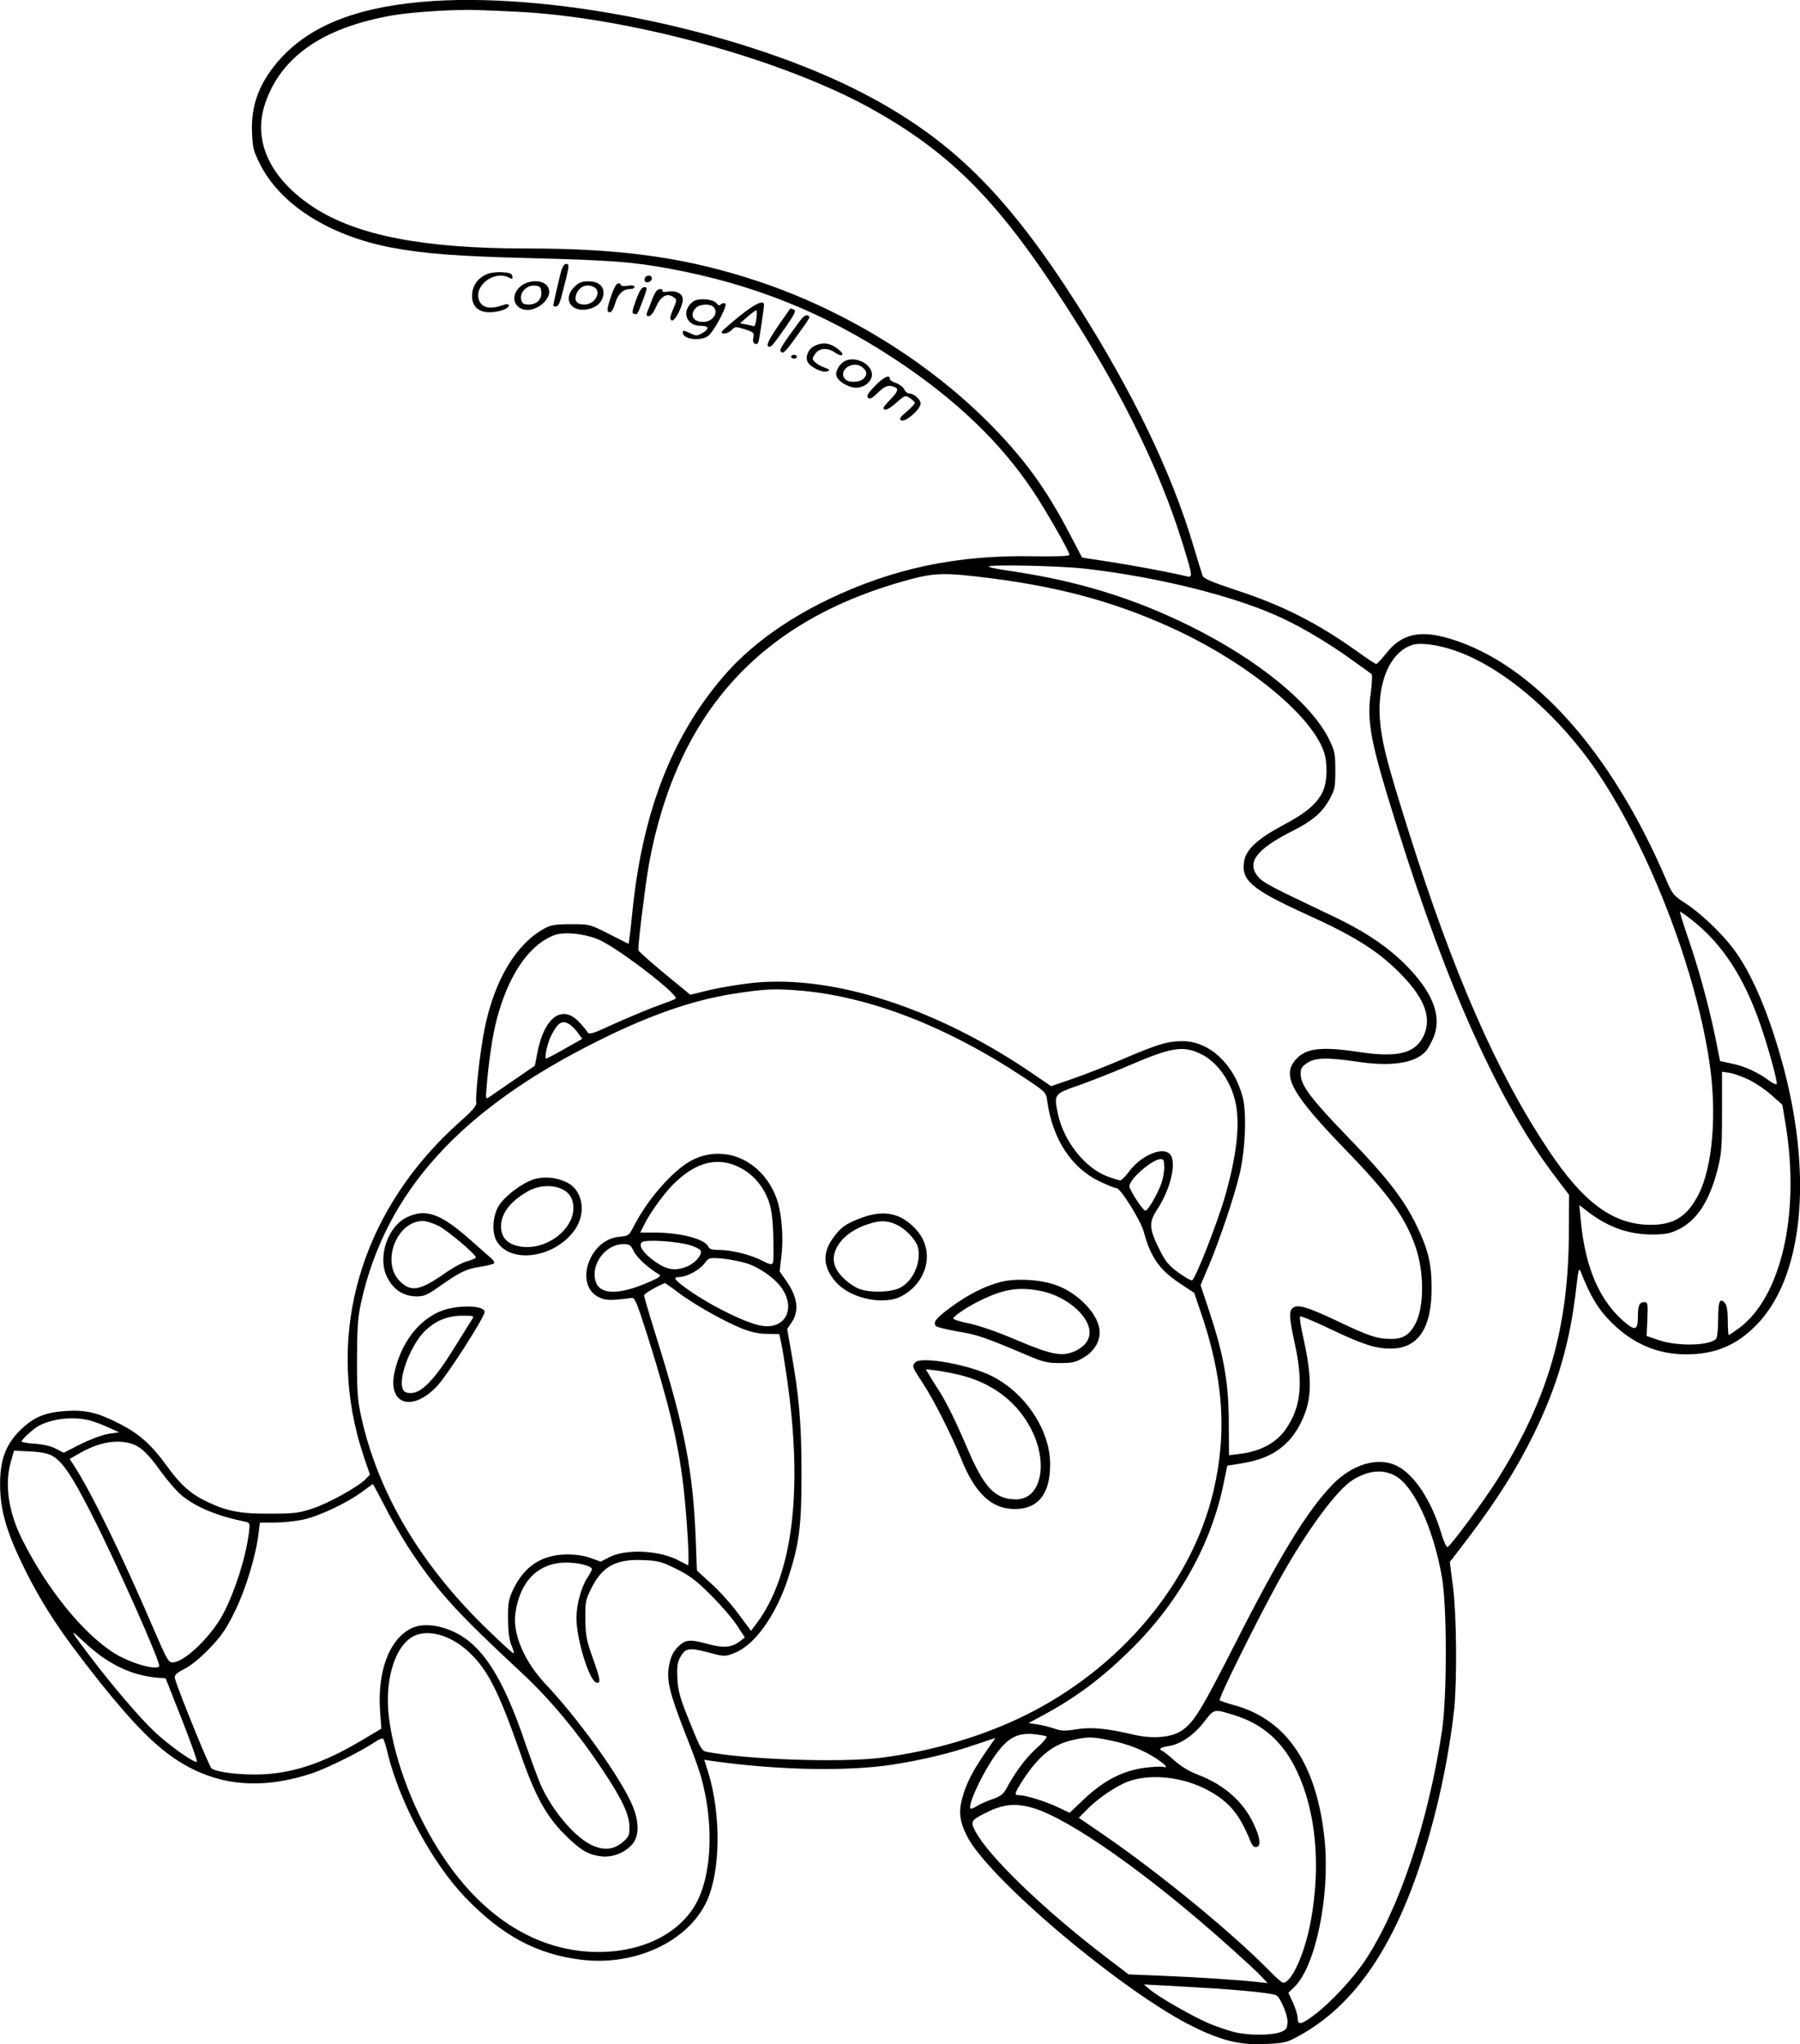 <?xml version="1.0" encoding="UTF-8"?>
<svg xmlns="http://www.w3.org/2000/svg" version="1.0" viewBox="0 0 930.976 1057.37" preserveAspectRatio="xMidYMid meet">
  <g transform="translate(-531.857,1085.519) scale(0.1,-0.1)" fill="#000000" stroke="none">
    <path d="M7560 10850 c-373 -24 -626 -119 -787 -294 -110 -120 -157 -240 -151 -385 3 -77 7 -96 40 -162 105 -211 357 -372 679 -434 168 -32 351 -46 724 -55 417 -11 526 -19 720 -55 430 -80 795 -226 1160 -466 313 -206 549 -431 720 -689 66 -100 185 -308 185 -325 0 -6 -69 -9 -192 -7 -391 7 -721 -63 -1053 -222 -229 -110 -418 -249 -552 -408 -262 -309 -411 -696 -463 -1203 -6 -60 -13 -124 -16 -141 l-4 -31 -101 51 c-100 51 -101 51 -197 51 -80 0 -104 -4 -137 -22 -146 -79 -259 -266 -310 -519 -23 -112 -49 -345 -43 -383 2 -15 -20 -41 -87 -100 -483 -431 -679 -1029 -529 -1614 8 -34 27 -95 41 -136 l25 -73 -23 -24 c-43 -42 -191 -124 -273 -151 -72 -24 -97 -27 -221 -27 -155 -1 -225 13 -330 64 -82 40 -134 86 -205 185 -76 105 -139 162 -237 213 -116 60 -180 76 -282 69 -103 -6 -162 -29 -226 -88 -84 -78 -116 -158 -116 -291 0 -125 30 -236 110 -403 103 -213 198 -359 406 -620 211 -264 338 -382 488 -454 182 -88 384 -93 612 -17 79 27 252 113 323 161 20 14 39 21 43 17 3 -4 14 -38 23 -77 63 -256 231 -567 402 -745 190 -197 369 -293 598 -321 280 -35 558 96 652 307 70 158 72 447 5 664 l-20 63 47 -7 c337 -47 692 -54 927 -18 159 25 297 58 436 106 l96 32 -54 -78 c-68 -100 -99 -163 -118 -235 -19 -69 -13 -118 23 -191 106 -219 820 -820 1179 -993 146 -71 241 -93 370 -86 94 4 108 8 170 42 327 179 553 550 707 1163 42 163 81 382 96 531 15 158 12 476 -6 626 l-17 131 99 129 c147 195 247 353 334 530 123 249 190 480 221 760 10 89 14 105 22 85 51 -130 91 -196 160 -265 111 -110 238 -165 387 -165 148 0 259 46 362 151 237 240 293 749 145 1319 -73 278 -166 500 -265 630 -63 83 -170 184 -249 235 -59 38 -65 45 -99 125 -284 661 -687 1111 -1114 1241 -157 48 -254 26 -334 -78 -23 -28 -45 -52 -49 -52 -4 -1 -48 28 -98 64 -207 148 -388 240 -631 319 -118 39 -164 59 -169 72 -4 11 -26 82 -49 159 -112 376 -310 787 -597 1240 -365 573 -651 857 -1103 1094 -604 316 -1564 523 -2230 481z m422 -55 c580 -26 1378 -244 1843 -502 389 -217 630 -452 940 -918 329 -494 547 -928 674 -1343 49 -161 50 -166 14 -157 -77 19 -280 57 -400 75 -75 11 -137 21 -138 22 -1 2 -29 55 -62 118 -125 241 -244 403 -432 590 -315 312 -732 568 -1166 715 -373 126 -709 175 -1215 175 -532 0 -874 67 -1098 212 -226 148 -318 343 -252 538 82 243 300 393 660 456 105 18 336 32 445 27 39 -1 123 -5 187 -8z m2948 -2881 c383 -44 782 -144 1020 -256 113 -53 253 -137 369 -222 47 -33 89 -64 93 -67 5 -3 3 -44 -3 -92 -23 -156 -2 -262 138 -707 261 -833 526 -1418 811 -1795 l76 -100 -1 -190 c-1 -493 -106 -860 -365 -1275 -68 -110 -247 -352 -263 -357 -5 -1 -21 32 -33 75 -51 167 -137 298 -226 344 -95 50 -231 12 -334 -94 -130 -133 -274 -368 -507 -828 -177 -348 -212 -404 -276 -447 -53 -35 -149 -43 -247 -20 -141 33 -218 40 -295 28 -60 -10 -80 -9 -114 3 -23 8 -62 18 -88 22 l-47 7 73 39 c168 91 297 186 442 327 257 248 431 557 495 877 l18 88 79 13 c153 25 246 92 306 218 54 114 56 217 7 438 -12 53 -19 100 -15 103 3 4 73 -25 154 -64 173 -82 235 -102 315 -102 141 0 212 105 211 315 0 122 -18 199 -77 320 -66 137 -154 250 -351 454 -195 201 -247 271 -249 328 -1 31 4 40 33 60 42 28 103 30 258 7 177 -27 300 -8 355 53 10 10 27 41 39 68 46 105 5 225 -125 362 -97 103 -224 190 -401 273 -322 153 -353 170 -379 200 -62 74 -11 142 179 238 101 51 153 95 190 163 27 49 30 62 30 149 0 87 -3 101 -32 161 -92 186 -364 409 -713 583 -298 148 -590 238 -943 289 -54 8 -101 17 -104 21 -13 13 366 5 497 -10z m-485 -50 c378 -48 676 -133 980 -278 364 -175 676 -434 740 -617 21 -58 19 -155 -4 -206 -30 -65 -87 -113 -210 -178 -124 -66 -186 -122 -197 -181 -19 -101 36 -148 319 -277 245 -111 362 -184 473 -292 140 -137 181 -242 135 -339 -44 -90 -134 -112 -334 -82 -199 30 -277 20 -330 -43 -69 -83 -15 -178 269 -471 215 -222 302 -343 354 -494 45 -131 45 -308 0 -396 -30 -58 -64 -80 -124 -80 -74 0 -114 13 -278 91 -156 74 -208 90 -233 69 -21 -17 -19 -50 11 -187 44 -204 31 -326 -46 -438 -50 -73 -130 -116 -241 -130 l-54 -7 -1 174 c-1 205 -26 343 -100 568 l-46 138 42 99 c54 126 135 367 161 480 29 128 36 311 15 393 -44 170 -172 290 -311 290 -78 0 -130 -16 -312 -94 -82 -35 -197 -80 -258 -101 l-110 -38 -95 65 c-493 337 -1027 511 -1443 470 -68 -7 -170 -24 -226 -37 l-102 -25 -135 111 c-74 61 -134 115 -134 120 0 48 37 342 55 445 146 791 585 1269 1356 1474 127 33 181 34 414 4z m2375 -366 c221 -68 474 -264 680 -526 296 -378 583 -1079 661 -1619 38 -261 15 -532 -56 -673 -59 -116 -127 -160 -248 -160 -194 0 -349 114 -532 390 -266 400 -488 907 -721 1645 -106 338 -131 431 -145 543 -26 209 43 384 166 422 38 11 113 3 195 -22z m1245 -1398 c160 -124 275 -299 361 -552 41 -120 86 -286 82 -299 -2 -5 -19 2 -38 16 -57 43 -129 76 -194 89 l-61 13 -27 134 c-35 166 -87 355 -143 516 -23 68 -40 123 -37 123 3 0 29 -18 57 -40z m-5645 -107 c106 -49 413 -286 393 -303 -4 -4 -44 -19 -88 -35 -44 -15 -143 -57 -220 -91 -126 -58 -140 -62 -149 -46 -5 9 -26 34 -46 55 -88 88 -179 16 -213 -167 l-12 -63 -108 -74 c-60 -41 -117 -80 -128 -88 -19 -13 -19 -12 -13 60 3 41 12 123 21 183 42 306 168 534 328 594 53 20 162 8 235 -25z m1055 -263 c352 -34 743 -186 1132 -443 122 -81 122 -81 128 -127 27 -195 124 -345 270 -415 40 -19 79 -35 88 -35 21 0 126 -168 142 -228 33 -126 81 -195 182 -262 l78 -52 28 -82 c123 -351 144 -637 71 -946 -113 -476 -481 -914 -975 -1158 -221 -108 -473 -183 -739 -218 -209 -27 -708 -10 -910 31 -22 5 -33 25 -84 153 -50 123 -60 160 -64 223 -3 57 0 83 12 107 27 53 46 57 146 31 86 -23 88 -23 136 -4 104 39 214 192 278 385 58 178 71 272 70 550 0 252 -12 394 -55 633 l-19 108 20 30 c44 61 35 135 -26 221 l-33 47 10 88 c11 100 -1 226 -29 298 -75 190 -266 274 -433 190 -99 -51 -233 -204 -307 -351 -20 -39 -24 -42 -72 -46 -156 -15 -233 -251 -103 -313 34 -17 66 -17 168 -3 17 3 27 -22 83 -197 111 -353 160 -557 186 -785 18 -155 32 -400 23 -400 -3 0 -21 9 -39 19 -98 57 -278 68 -368 22 l-44 -23 -51 18 c-33 13 -76 19 -125 19 -130 -1 -221 -61 -279 -185 -21 -46 -26 -69 -25 -145 0 -59 5 -105 16 -135 10 -24 16 -46 14 -47 -2 -2 -60 50 -129 117 -348 334 -570 706 -659 1102 -20 89 -23 130 -23 303 1 168 4 215 22 297 128 571 515 997 1228 1351 262 131 484 208 691 241 169 27 223 29 369 16z m-1208 -175 c12 -9 31 -28 42 -44 l21 -29 -90 -51 c-49 -28 -93 -51 -96 -51 -12 0 6 81 26 120 35 69 58 82 97 55z m3258 -149 c87 -40 160 -141 184 -254 24 -114 6 -272 -54 -483 -40 -139 -154 -431 -171 -436 -6 -2 -38 16 -72 41 -50 37 -66 57 -97 119 -54 108 -55 140 -11 207 69 105 101 242 67 284 -37 44 -151 -4 -214 -90 -18 -24 -37 -43 -44 -44 -7 0 -37 9 -68 21 -115 43 -226 183 -255 324 -21 102 -21 102 115 149 66 24 181 69 255 101 213 92 276 103 365 61z m2840 -136 c33 -16 85 -51 116 -79 l56 -50 18 -108 c74 -461 -25 -888 -243 -1048 -26 -19 -49 -35 -52 -35 -3 0 -5 33 -5 73 0 49 -5 80 -14 91 -27 32 -36 12 -36 -82 0 -54 -5 -96 -11 -102 -35 -36 -199 -39 -294 -7 l-65 22 4 88 c3 82 2 87 -17 87 -24 0 -32 -18 -32 -73 0 -68 -12 -75 -57 -40 -138 111 -216 286 -239 541 l-7 74 48 -37 c103 -78 208 -115 329 -115 64 0 92 5 131 24 98 45 165 147 207 313 20 77 23 114 23 296 l0 209 40 -6 c22 -4 67 -20 100 -36z m-3025 -455 c0 -24 -8 -64 -17 -87 -22 -57 -66 -131 -79 -135 -11 -4 -84 106 -84 127 0 37 119 140 162 140 15 0 18 -8 18 -45z m-2187 -3 c62 -34 111 -90 138 -161 17 -43 23 -85 27 -183 2 -70 2 -134 -2 -143 -5 -13 -13 -12 -56 10 -60 31 -158 55 -223 55 -34 0 -49 5 -54 15 -15 41 -143 75 -281 75 l-72 0 24 48 c29 57 100 155 145 200 121 121 237 148 354 84z m-267 -397 c29 -8 54 -22 57 -29 8 -21 -29 -64 -70 -81 -60 -25 -103 -19 -164 23 -64 45 -92 87 -69 103 20 14 181 4 246 -16z m-290 -31 c15 -32 77 -89 129 -119 15 -9 9 -15 -43 -38 -156 -70 -259 -71 -282 -2 -29 88 49 195 142 195 33 0 39 -4 54 -36z m584 -63 c67 -21 149 -79 183 -130 75 -112 11 -219 -116 -191 -88 19 -279 116 -389 199 -53 39 -59 51 -25 51 37 1 102 35 128 69 23 31 26 32 89 27 36 -3 94 -14 130 -25z m-355 -150 c77 -59 234 -148 330 -187 49 -19 88 -28 132 -28 l62 -1 10 -46 c6 -25 19 -108 30 -185 83 -572 31 -1006 -151 -1257 l-35 -47 -67 90 c-36 49 -99 119 -140 155 l-73 67 -6 161 c-14 355 -57 578 -202 1041 -36 115 -65 214 -65 221 0 9 59 44 108 64 1 0 32 -21 67 -48z m-3048 -661 c23 -6 68 -22 100 -37 l58 -26 -55 -8 c-31 -5 -93 -28 -144 -53 l-88 -45 -40 21 c-24 13 -67 23 -109 26 -38 2 -69 8 -69 11 0 11 62 67 90 82 72 37 172 48 257 29z m215 -120 c52 -15 88 -48 158 -145 33 -46 80 -100 103 -120 74 -63 182 -109 331 -140 28 -6 28 -7 22 -58 -17 -131 -72 -302 -133 -419 -60 -114 -196 -247 -259 -251 -24 -2 -30 9 -101 173 -165 385 -324 710 -413 847 l-21 32 45 26 c99 58 189 76 268 55z m-401 -66 c52 -31 100 -102 198 -294 129 -252 365 -783 353 -794 -21 -21 -158 20 -238 72 -159 103 -339 325 -467 577 -75 146 -97 295 -61 414 l15 53 83 -4 c58 -3 93 -10 117 -24z m6940 -100 c98 -50 200 -269 245 -524 27 -148 27 -619 1 -795 -71 -472 -221 -923 -398 -1190 -63 -94 -181 -221 -263 -282 -68 -51 -86 -54 -86 -15 0 15 -11 50 -24 79 l-24 51 30 29 c110 104 186 470 158 758 -39 393 -196 627 -470 701 -36 10 -69 21 -73 25 -9 7 196 420 309 624 141 253 296 464 380 516 78 48 152 56 215 23z m-5220 -164 c33 -66 95 -172 137 -235 140 -208 237 -314 575 -628 140 -131 279 -297 406 -487 106 -158 144 -238 145 -303 1 -43 -3 -52 -31 -77 -44 -39 -92 -47 -151 -24 -90 34 -215 178 -278 320 -13 30 -49 128 -80 217 -113 333 -218 498 -360 568 -85 42 -173 50 -230 21 -112 -57 -173 -219 -160 -423 l7 -95 -106 -63 c-200 -119 -366 -173 -540 -174 -101 -1 -202 12 -232 31 -12 7 -180 422 -190 467 -3 16 7 26 51 49 34 17 84 59 130 107 61 64 85 99 130 191 56 114 109 289 122 404 l7 54 76 0 c42 0 108 7 146 15 81 17 226 85 305 143 30 22 56 41 57 41 1 1 30 -53 64 -119z m1506 -320 c69 -34 103 -60 177 -134 51 -50 111 -120 135 -156 l42 -64 -23 -18 c-44 -34 -83 -38 -161 -18 -102 28 -123 26 -162 -13 -24 -24 -36 -48 -45 -91 -16 -77 0 -145 83 -357 36 -90 72 -189 80 -219 65 -228 60 -481 -12 -636 -80 -171 -279 -276 -520 -275 -309 1 -590 174 -803 496 -143 214 -251 494 -278 719 -25 205 39 391 146 426 77 26 185 -11 270 -92 95 -89 152 -203 259 -508 85 -246 142 -346 252 -451 72 -69 110 -89 177 -96 60 -5 126 24 160 70 34 47 29 126 -15 217 -72 151 -278 435 -440 606 -109 116 -169 258 -155 363 22 166 117 262 259 264 64 1 137 -17 137 -34 0 -5 -11 -26 -25 -47 -30 -45 -55 -139 -55 -205 0 -112 67 -328 104 -335 24 -5 20 18 -25 143 -27 76 -32 105 -33 185 -1 88 1 100 31 160 56 113 127 152 266 146 80 -3 97 -8 174 -46z m-2967 -457 c97 -66 187 -98 290 -106 l35 -2 84 -213 c46 -117 81 -215 78 -219 -11 -10 -141 82 -218 154 -80 75 -224 245 -340 398 -100 132 -103 140 -33 74 32 -30 79 -69 104 -86z m5855 -300 c147 -46 250 -138 321 -288 98 -207 125 -485 73 -771 -30 -168 -99 -324 -144 -324 -6 0 -35 25 -65 56 -199 203 -570 507 -863 709 l-129 88 39 39 c58 61 156 127 220 150 123 43 298 20 428 -57 97 -57 146 -119 199 -248 11 -28 21 -38 33 -35 25 5 20 47 -15 121 -54 115 -154 202 -288 253 -43 16 -86 42 -122 74 -31 28 -60 50 -64 50 -4 0 -8 4 -8 9 0 5 20 12 44 15 61 10 128 55 183 126 52 68 49 67 158 33z m-974 -109 c6 -3 -16 -30 -49 -59 -58 -53 -108 -119 -154 -203 -19 -37 -32 -47 -77 -63 -29 -10 -64 -25 -77 -34 -13 -8 -28 -15 -33 -15 -27 0 58 186 132 286 59 81 110 107 190 100 32 -3 63 -9 68 -12z m327 -20 c95 -19 180 -53 243 -96 51 -34 62 -50 31 -41 -11 2 -54 0 -98 -6 -111 -16 -205 -65 -305 -158 l-78 -74 -64 30 c-63 30 -164 61 -199 61 -25 0 -23 9 21 78 82 126 157 186 261 208 75 17 99 16 188 -2z m-397 -350 c192 -57 601 -346 1014 -716 77 -69 154 -140 170 -158 l30 -32 -55 6 c-90 10 -314 25 -494 32 l-170 7 -105 80 c-327 248 -624 534 -689 663 -25 48 -21 55 58 94 87 44 151 50 241 24z m959 -935 c160 -11 286 -25 301 -35 22 -14 60 -107 57 -141 -3 -31 -8 -38 -38 -49 -48 -17 -162 -17 -235 0 -33 8 -94 29 -135 46 -82 35 -259 136 -306 176 l-29 25 115 -6 c63 -3 185 -11 270 -16z M8078 4755 c-58 -19 -142 -81 -176 -131 -36 -53 -42 -145 -13 -191 74 -118 302 -83 403 62 60 85 41 203 -39 243 -54 28 -119 34 -175 17z m158 -56 c23 -14 37 -32 44 -58 34 -129 -137 -267 -286 -230 -56 14 -84 48 -84 101 0 67 48 130 140 182 58 33 137 35 186 5z M7421 4558 c-94 -46 -147 -195 -106 -296 31 -73 86 -112 159 -112 37 0 56 8 108 45 114 80 145 96 215 107 37 6 72 14 77 19 4 4 -4 18 -20 31 -15 12 -59 52 -98 86 -158 141 -236 169 -335 120z m165 -43 c46 -23 194 -148 194 -164 0 -4 -20 -12 -44 -19 -24 -6 -72 -32 -107 -56 -136 -96 -182 -106 -241 -49 -100 96 -20 312 118 313 16 0 52 -11 80 -25z M9771 4555 c-80 -30 -106 -49 -148 -109 -52 -75 -46 -148 18 -221 62 -71 189 -110 292 -91 56 10 121 60 151 116 52 96 32 199 -54 272 -72 63 -153 73 -259 33z m184 -34 c46 -20 102 -79 111 -117 19 -77 -25 -176 -93 -210 -52 -26 -174 -26 -223 0 -44 23 -88 63 -106 98 -45 85 31 191 169 233 58 19 95 18 142 -4z M10496 4225 c-82 -21 -170 -65 -258 -130 -77 -56 -97 -80 -78 -99 5 -5 57 -18 114 -28 100 -16 139 -30 361 -124 77 -33 101 -39 165 -39 65 0 82 4 124 29 59 34 91 95 80 152 -16 86 -119 187 -229 224 -80 28 -203 34 -279 15z m200 -46 c117 -21 231 -106 254 -188 14 -51 -10 -94 -67 -122 -68 -33 -123 -23 -309 56 -96 41 -191 74 -243 85 -47 9 -84 21 -82 26 6 17 89 70 159 102 108 50 182 61 288 41z M7651 4089 c-138 -27 -251 -154 -291 -327 -40 -172 91 -215 222 -73 55 60 243 354 243 380 0 28 -86 37 -174 20z m107 -61 c-8 -13 -50 -81 -94 -151 -96 -155 -165 -227 -219 -227 -28 0 -37 5 -44 23 -21 55 36 210 105 287 54 59 122 90 203 90 63 0 63 0 49 -22z M10053 3809 c-19 -19 -17 -24 38 -107 57 -87 148 -267 198 -390 72 -181 158 -262 278 -262 121 0 183 78 183 231 0 178 -129 371 -304 458 -120 59 -363 102 -393 70z m247 -70 c162 -44 286 -142 356 -284 86 -175 45 -355 -82 -355 -109 0 -166 60 -254 268 -59 138 -111 244 -150 302 -9 14 -27 42 -40 64 l-23 39 59 -7 c32 -4 93 -16 134 -27z M8221 9453 c-12 -45 -41 -172 -41 -179 0 -2 7 -4 15 -4 8 0 18 16 24 38 47 180 47 182 26 182 -8 0 -18 -16 -24 -37z M7834 9436 c-47 -21 -74 -62 -74 -112 0 -53 33 -84 90 -84 47 0 100 18 100 35 0 10 -10 9 -44 -2 -56 -19 -97 -7 -110 30 -27 76 80 156 156 116 17 -9 19 -8 16 8 -2 14 -14 18 -53 20 -28 2 -64 -3 -81 -11z M8655 9420 c-3 -5 -4 -14 0 -20 8 -13 35 -1 35 16 0 16 -26 19 -35 4z M8011 9374 c-41 -34 -43 -85 -6 -110 74 -48 200 62 137 119 -29 27 -95 22 -131 -9z m107 -27 c5 -39 -23 -67 -64 -67 -28 0 -35 5 -40 26 -9 36 30 76 71 72 25 -2 31 -8 33 -31z M8289 9371 c-67 -67 -9 -142 86 -111 41 13 65 44 65 81 0 37 -29 59 -79 59 -34 0 -49 -6 -72 -29z m102 -1 c42 -23 5 -90 -50 -90 -38 0 -54 20 -42 53 16 41 54 57 92 37z M8481 9328 c-25 -73 -26 -88 -7 -88 7 0 19 20 26 45 14 49 41 75 77 75 13 0 23 5 23 11 0 8 -12 10 -35 6 -19 -3 -35 -2 -35 4 0 5 -6 9 -14 9 -8 0 -23 -25 -35 -62z M8608 9303 c-20 -55 -22 -69 -11 -71 19 -5 17 -7 47 71 23 62 24 67 7 67 -13 0 -25 -18 -43 -67z M8692 9308 c-11 -29 -23 -61 -27 -70 -5 -13 -2 -18 9 -18 10 0 24 18 36 44 25 60 59 79 94 53 16 -12 16 -15 -4 -61 -16 -39 -18 -51 -8 -58 15 -9 58 72 58 109 0 29 -34 47 -77 40 -20 -4 -31 -2 -28 4 4 5 -2 9 -13 9 -14 0 -25 -14 -40 -52z M8904 9296 c-63 -46 -39 -126 38 -126 45 0 48 -16 5 -40 -23 -13 -30 -13 -61 3 -31 14 -36 15 -36 2 0 -38 105 -47 137 -12 37 39 95 155 83 162 -7 4 -17 2 -23 -4 -7 -7 -14 -6 -22 5 -16 23 -95 29 -121 10z m104 -28 c30 -30 -3 -78 -53 -78 -52 0 -71 36 -38 72 18 20 73 24 91 6z M9143 9220 c-48 -39 -89 -75 -91 -80 -6 -18 35 -10 52 9 16 18 20 18 67 3 46 -15 49 -18 44 -43 -4 -18 -1 -28 9 -32 11 -5 17 3 21 26 12 71 25 163 25 175 0 28 -44 8 -127 -58z m88 -12 c-3 -24 -9 -42 -13 -40 -5 1 -22 5 -40 9 l-32 6 39 34 c21 18 41 33 45 33 3 0 4 -19 1 -42z M9342 9168 c-42 -62 -59 -95 -52 -102 13 -13 22 -3 94 100 46 67 53 83 40 88 -8 3 -16 6 -17 6 -1 0 -30 -42 -65 -92z M9457 9197 c-86 -116 -107 -149 -102 -157 12 -19 22 -10 81 72 77 106 76 105 59 112 -9 3 -24 -7 -38 -27z M9528 9064 c-31 -16 -46 -58 -31 -83 16 -27 77 -55 99 -47 17 7 15 10 -13 20 -18 6 -40 19 -49 28 -16 16 -16 18 0 42 21 32 66 35 106 6 31 -22 50 -12 22 12 -45 40 -88 47 -134 22z M9410 9010 c0 -5 7 -10 15 -10 8 0 15 5 15 10 0 6 -7 10 -15 10 -8 0 -15 -4 -15 -10z M9693 8990 c-31 -13 -56 -55 -48 -80 9 -28 62 -60 101 -60 46 0 86 35 82 73 -5 51 -82 89 -135 67z m89 -37 c22 -20 23 -37 2 -57 -18 -19 -75 -21 -92 -4 -46 46 41 106 90 61z M9845 8860 c-38 -39 -46 -53 -37 -62 9 -9 20 -4 50 25 37 36 55 43 86 31 25 -10 19 -25 -25 -70 -31 -32 -37 -43 -25 -47 9 -4 33 10 60 35 45 39 47 40 71 24 14 -9 25 -20 25 -25 0 -5 -19 -25 -42 -45 -34 -28 -40 -38 -29 -45 20 -13 100 56 101 86 0 23 -34 53 -60 53 -8 0 -20 10 -25 22 -6 12 -25 26 -42 32 -18 6 -33 16 -32 21 1 25 -31 11 -76 -35z"></path>
  </g>
</svg>
